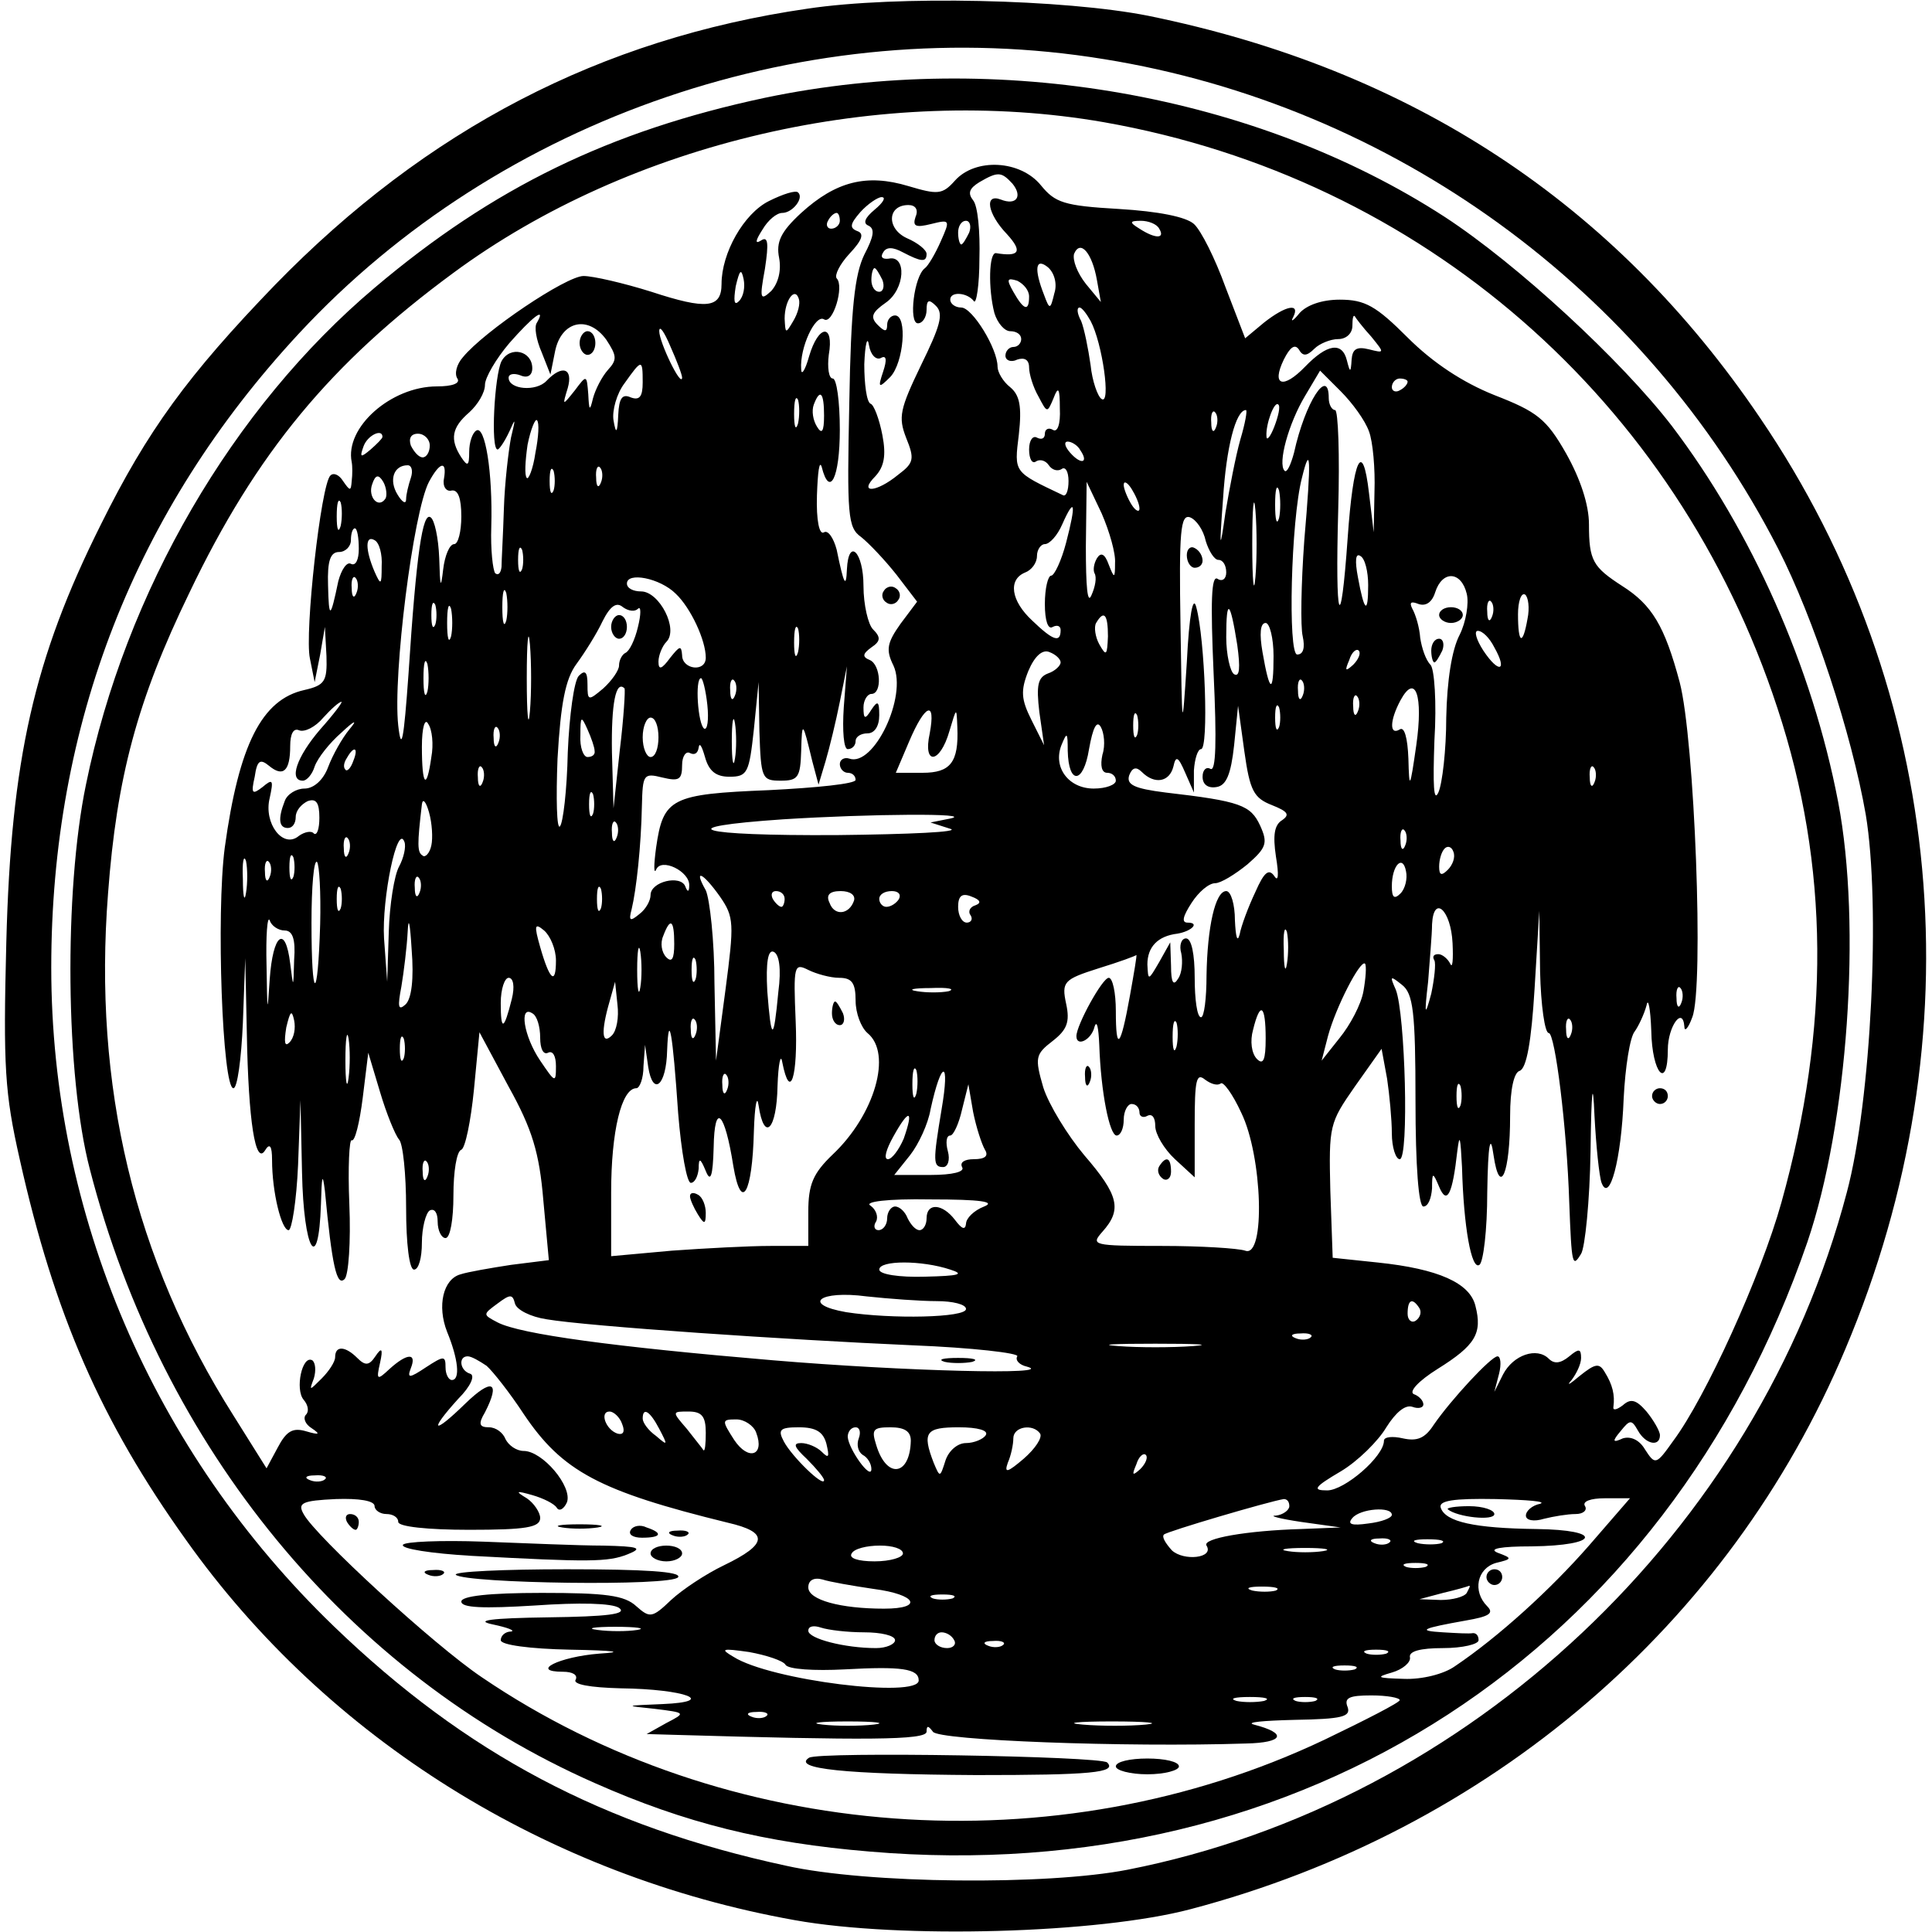 <?xml version="1.0" encoding="UTF-8" standalone="yes"?>
<svg version="1.0" xmlns="http://www.w3.org/2000/svg" width="100mm" height="100mm" viewBox="0 0 244 245" preserveAspectRatio="xMidYMid meet">
  <g transform="translate(0,245) scale(0.1,-0.1)" fill="#000000" stroke="none">
    <path d="M1019 2439 c-262 -38 -483 -153 -675 -350 -111 -115 -162 -185 -221
-304 -85 -170 -114 -298 -120 -530 -4 -158 -2 -191 17 -275 44 -197 103 -332
211 -483 179 -252 458 -426 772 -482 134 -24 385 -17 502 14 379 100 683 360
830 710 168 397 128 834 -108 1181 -184 272 -442 442 -776 510 -106 21 -319
26 -432 9z m376 -64 c366 -59 686 -291 855 -621 45 -88 93 -234 111 -337 19
-114 7 -363 -24 -479 -113 -430 -479 -774 -912 -859 -102 -20 -330 -18 -433 5
-232 50 -406 142 -574 304 -229 221 -358 522 -358 835 0 308 106 580 314 804
255 275 648 409 1021 348z"/>
    <path d="M965 2326 c-197 -42 -345 -114 -495 -241 -180 -152 -316 -385 -366
-630 -28 -135 -26 -370 5 -488 91 -353 327 -640 640 -778 115 -51 216 -76 349
-87 549 -47 1010 253 1189 773 51 150 69 401 39 558 -33 172 -110 344 -211
477 -64 83 -196 205 -288 265 -239 155 -566 213 -862 151z m430 -31 c403 -71
726 -352 854 -743 66 -200 67 -405 5 -627 -26 -93 -96 -247 -137 -302 -22 -31
-23 -31 -36 -11 -7 12 -18 17 -28 14 -13 -6 -14 -4 -3 9 12 15 14 15 22 1 10
-18 28 -21 28 -6 0 5 -8 19 -17 30 -13 15 -20 17 -30 8 -8 -6 -13 -7 -12 -2 2
15 -1 28 -11 44 -7 12 -12 11 -32 -5 -13 -11 -17 -13 -10 -5 6 8 12 20 12 28
0 12 -3 12 -15 2 -11 -9 -19 -10 -26 -3 -15 15 -45 5 -58 -20 l-11 -22 6 23
c3 12 2 22 -2 22 -8 0 -59 -55 -81 -87 -11 -17 -21 -21 -39 -17 -13 3 -24 2
-24 -3 0 -20 -50 -63 -72 -63 -19 0 -17 4 17 24 22 13 48 39 58 56 12 19 24
29 33 26 8 -3 14 -1 14 3 0 5 -6 11 -12 13 -7 3 6 17 30 32 48 30 57 45 48 80
-7 29 -47 47 -124 55 l-57 6 -3 85 c-2 83 -1 86 31 132 l34 48 7 -38 c3 -20 6
-52 6 -69 0 -18 5 -33 10 -33 12 0 7 185 -5 215 -8 18 -7 18 8 6 14 -11 17
-34 17 -147 0 -83 4 -134 10 -134 6 0 10 10 11 23 0 21 1 21 9 2 10 -24 17 -9
23 45 3 24 4 18 6 -20 2 -76 12 -131 22 -124 5 3 10 44 10 92 1 62 4 76 8 47
8 -54 21 -23 21 50 0 34 5 55 12 57 9 3 15 38 19 104 l6 99 1 -77 c1 -43 6
-78 11 -78 8 0 23 -120 26 -215 3 -80 4 -83 15 -65 5 8 11 67 12 130 1 80 3
93 5 45 2 -38 6 -77 9 -85 10 -26 25 29 28 107 2 40 8 78 14 85 5 7 12 22 15
33 2 11 5 -4 6 -32 1 -55 21 -76 21 -24 0 29 19 56 21 29 0 -7 5 -2 10 12 15
37 3 353 -16 425 -19 71 -35 98 -73 122 -37 24 -42 32 -42 78 0 25 -11 58 -29
90 -25 44 -37 53 -91 74 -40 16 -78 41 -110 73 -40 40 -54 48 -86 48 -23 0
-42 -7 -51 -17 -8 -10 -12 -12 -8 -5 9 18 -9 15 -37 -7 l-24 -20 -25 65 c-13
36 -31 72 -40 80 -10 9 -45 16 -95 19 -70 4 -81 8 -99 30 -26 32 -83 35 -109
6 -16 -18 -22 -18 -59 -7 -53 16 -92 6 -136 -34 -26 -24 -32 -37 -28 -57 3
-16 -1 -32 -10 -42 -14 -13 -15 -10 -8 28 5 33 4 42 -5 36 -8 -5 -7 0 2 14 7
12 18 21 25 21 13 0 28 19 20 26 -3 3 -19 -2 -37 -11 -32 -16 -60 -66 -60
-105 0 -31 -19 -33 -89 -10 -35 11 -74 20 -86 20 -22 0 -126 -70 -153 -103 -8
-9 -11 -21 -7 -27 4 -6 -6 -10 -26 -10 -58 0 -117 -52 -108 -96 1 -5 1 -16 0
-24 -1 -13 -2 -13 -11 0 -5 8 -12 11 -16 7 -12 -11 -33 -200 -26 -232 l6 -30
7 35 6 35 2 -37 c1 -32 -2 -37 -28 -43 -54 -12 -83 -69 -101 -200 -11 -84 -3
-305 11 -305 5 0 10 37 12 83 l3 82 2 -95 c2 -113 11 -168 23 -149 6 10 9 6 9
-12 0 -41 12 -89 21 -89 4 0 10 37 12 83 l3 82 2 -92 c2 -99 21 -131 24 -40 1
36 2 41 5 17 9 -95 15 -122 25 -112 5 5 8 47 6 95 -2 47 0 83 3 81 4 -2 10 22
14 54 l7 57 15 -50 c8 -27 19 -54 24 -60 5 -5 9 -44 9 -87 0 -45 4 -78 10 -78
6 0 10 15 10 34 0 19 5 38 10 41 6 3 10 -3 10 -14 0 -12 5 -21 10 -21 6 0 10
24 10 54 0 30 4 56 10 58 5 2 12 36 16 76 l7 73 37 -69 c30 -54 39 -84 44
-144 l7 -76 -48 -6 c-26 -4 -55 -9 -64 -12 -22 -6 -30 -40 -17 -73 14 -34 17
-61 6 -61 -4 0 -8 7 -8 16 0 15 -2 15 -25 0 -21 -14 -24 -14 -19 -1 8 20 -5
19 -27 -1 -16 -15 -17 -14 -12 8 4 18 2 20 -6 8 -8 -12 -13 -12 -23 -2 -15 15
-28 16 -28 1 0 -6 -8 -18 -17 -27 -16 -16 -16 -16 -10 0 3 10 2 20 -2 23 -13
7 -22 -37 -11 -50 6 -7 7 -15 3 -19 -4 -4 -1 -12 7 -17 12 -8 10 -9 -7 -4 -17
5 -25 0 -36 -21 l-14 -26 -42 67 c-126 199 -178 418 -159 662 11 147 37 245
103 381 85 178 180 292 335 406 225 166 544 240 825 191z m-116 -78 c13 -16 5
-28 -15 -20 -21 8 -17 -18 8 -44 20 -22 16 -29 -14 -24 -9 1 -10 -45 -2 -76 4
-13 13 -23 20 -23 8 0 14 -4 14 -10 0 -5 -4 -10 -10 -10 -5 0 -10 -5 -10 -11
0 -6 7 -9 15 -5 9 3 15 0 15 -10 0 -8 5 -25 12 -37 11 -21 11 -21 19 -2 6 16
8 13 8 -13 1 -20 -3 -31 -9 -27 -5 3 -10 1 -10 -5 0 -6 -4 -8 -10 -5 -5 3 -10
-3 -10 -15 0 -12 4 -19 9 -15 5 3 12 1 16 -5 4 -6 11 -8 16 -5 5 4 9 -3 9 -15
0 -12 -3 -20 -7 -18 -63 30 -62 28 -56 77 4 36 1 50 -11 60 -9 7 -16 19 -16
26 0 23 -32 75 -46 75 -8 0 -14 5 -14 10 0 11 22 9 30 -2 3 -4 7 20 7 54 1 34
-2 67 -8 74 -7 9 -5 15 8 23 24 14 28 13 42 -2z m-175 -33 c-12 -10 -15 -17
-8 -20 9 -4 7 -14 -5 -37 -12 -25 -17 -67 -19 -188 -3 -143 -2 -158 15 -170
10 -8 30 -29 45 -48 l26 -34 -21 -28 c-17 -24 -19 -33 -9 -53 18 -39 -25 -129
-56 -118 -6 2 -12 -1 -12 -7 0 -6 5 -11 10 -11 6 0 10 -4 10 -9 0 -5 -50 -10
-110 -13 -124 -5 -134 -10 -143 -73 -3 -22 -3 -34 0 -28 6 16 43 -2 42 -20 0
-8 -2 -9 -5 -1 -6 15 -44 6 -44 -11 0 -7 -6 -18 -14 -24 -12 -10 -14 -9 -10 6
6 25 12 80 13 131 1 40 2 42 26 36 21 -5 25 -3 25 16 0 11 5 18 10 15 6 -3 10
0 11 7 1 7 4 2 8 -12 5 -18 14 -25 31 -25 23 0 25 5 31 60 l6 60 1 -62 c2 -60
3 -63 27 -63 22 0 25 4 26 38 1 39 2 37 14 -13 l8 -30 9 30 c5 17 13 50 18 75
l9 45 -4 -52 c-2 -30 0 -53 5 -53 6 0 10 5 10 10 0 6 7 10 15 10 9 0 15 9 15
23 0 18 -2 19 -10 7 -8 -13 -10 -12 -10 3 0 9 5 17 10 17 14 0 12 37 -2 43
-10 4 -9 8 2 16 12 8 12 13 2 23 -6 6 -12 31 -12 55 0 43 -19 62 -21 21 -1
-25 -4 -19 -13 25 -4 15 -11 25 -16 22 -6 -4 -10 15 -9 47 1 29 3 45 6 36 10
-40 23 -14 23 47 0 36 -4 65 -9 65 -5 0 -7 14 -5 30 7 40 -13 39 -25 -2 -5
-18 -10 -25 -10 -16 -2 27 18 70 29 63 11 -7 26 42 16 52 -3 4 4 18 16 31 17
18 19 26 10 29 -10 4 -9 9 4 24 9 10 22 19 27 19 6 0 2 -7 -9 -16z m52 -9 c-4
-12 0 -14 20 -9 24 6 24 5 12 -22 -7 -16 -16 -31 -20 -34 -14 -10 -21 -70 -9
-70 6 0 11 8 11 17 0 13 3 14 12 5 10 -10 5 -26 -19 -75 -27 -56 -29 -66 -19
-92 11 -27 10 -32 -10 -47 -28 -23 -51 -24 -29 -2 11 12 14 26 9 52 -4 21 -11
39 -15 40 -5 2 -8 25 -8 50 1 26 4 37 6 24 2 -12 9 -19 15 -16 7 4 8 -2 3 -17
-7 -21 -6 -22 9 -7 17 18 22 78 6 78 -5 0 -10 -5 -10 -12 0 -9 -3 -9 -12 0
-10 10 -7 16 10 28 25 17 27 61 4 56 -8 -1 -11 2 -7 8 4 7 12 7 25 0 23 -12
30 -13 30 -2 0 5 -11 14 -25 20 -26 12 -25 42 2 42 9 0 13 -6 9 -15z m-96 -5
c0 -5 -5 -10 -11 -10 -5 0 -7 5 -4 10 3 6 8 10 11 10 2 0 4 -4 4 -10z m164
-15 c-4 -8 -8 -15 -10 -15 -2 0 -4 7 -4 15 0 8 4 15 10 15 5 0 7 -7 4 -15z
m241 5 c8 -13 -5 -13 -25 0 -13 8 -13 10 2 10 9 0 20 -4 23 -10z m-79 -65 l5
-28 -19 23 c-11 14 -17 30 -15 38 8 19 23 1 29 -33z m-54 -17 c-5 -21 -6 -21
-13 -2 -13 33 -11 48 5 35 8 -7 12 -21 8 -33z m-400 -10 c-6 -6 -7 0 -4 19 5
21 7 23 10 9 2 -10 0 -22 -6 -28z m182 27 c3 -8 1 -15 -4 -15 -6 0 -10 7 -10
15 0 8 2 15 4 15 2 0 6 -7 10 -15z m186 -21 c0 -20 -7 -17 -20 6 -9 16 -8 18
5 14 8 -4 15 -12 15 -20z m-299 -31 c-10 -17 -10 -16 -11 3 0 23 13 41 18 25
2 -6 -1 -18 -7 -28z m377 0 c15 -28 26 -107 14 -99 -5 3 -12 23 -14 43 -3 21
-8 46 -12 56 -5 9 -6 17 -2 17 3 0 9 -8 14 -17z m-702 -2 c-4 -5 -1 -22 6 -38
l11 -28 6 30 c8 38 42 46 65 14 13 -20 14 -25 2 -38 -8 -9 -16 -25 -19 -36 -4
-17 -5 -16 -6 5 -2 25 -2 25 -17 5 -16 -20 -16 -20 -9 3 7 25 -7 30 -27 9 -13
-14 -48 -11 -48 4 0 5 7 6 15 3 9 -4 15 0 15 9 0 22 -28 29 -39 9 -9 -18 -14
-112 -5 -112 2 0 9 10 15 23 8 18 8 17 2 -8 -3 -16 -8 -57 -9 -90 -1 -33 -3
-66 -3 -74 -1 -8 -4 -11 -8 -8 -3 4 -6 30 -5 59 2 70 -8 129 -19 122 -5 -3 -9
-15 -9 -27 0 -18 -2 -19 -10 -7 -15 23 -12 38 10 57 11 10 20 25 20 35 0 9 14
33 31 53 29 33 47 47 35 26z m1058 -18 c17 -21 17 -21 -3 -16 -16 4 -21 0 -22
-13 -1 -17 -2 -17 -6 -1 -6 24 -25 21 -53 -8 -28 -29 -43 -24 -27 9 8 16 14
20 19 13 5 -9 10 -9 20 1 6 6 20 12 30 12 10 0 18 7 18 17 0 9 1 14 3 12 1 -2
10 -14 21 -26z m-874 -52 c-1 -13 -29 45 -29 59 0 8 6 0 14 -19 8 -18 15 -36
15 -40z m-50 -6 c0 -18 -4 -23 -15 -19 -11 5 -15 -1 -16 -22 -1 -24 -3 -25 -6
-7 -2 12 4 34 14 47 22 31 23 31 23 1z m921 -62 c5 -13 8 -48 7 -76 l-1 -52
-6 50 c-8 69 -20 44 -27 -57 -9 -128 -16 -108 -12 35 2 70 0 127 -4 127 -4 0
-8 7 -8 15 0 41 -30 -5 -44 -69 -4 -15 -9 -26 -12 -23 -9 9 5 60 26 95 l19 32
26 -26 c15 -15 31 -37 36 -51z m49 63 c0 -3 -4 -8 -10 -11 -5 -3 -10 -1 -10 4
0 6 5 11 10 11 6 0 10 -2 10 -4z m-773 -53 c-3 -10 -5 -4 -5 12 0 17 2 24 5
18 2 -7 2 -21 0 -30z m33 10 c0 -21 -3 -24 -9 -14 -5 8 -7 20 -4 28 8 21 13
15 13 -14z m571 -14 c-5 -13 -10 -19 -10 -12 -1 15 10 45 15 40 3 -2 0 -15 -5
-28z m-74 -1 c-3 -8 -6 -5 -6 6 -1 11 2 17 5 13 3 -3 4 -12 1 -19z m31 -15
c-6 -21 -14 -63 -19 -93 -7 -50 -8 -48 -3 18 4 64 16 112 29 112 2 0 -1 -17
-7 -37z m-894 -17 c-3 -21 -9 -35 -11 -32 -3 3 -2 21 1 42 4 20 10 34 12 31 3
-3 2 -21 -2 -41z m-194 20 c0 -2 -7 -9 -15 -16 -13 -11 -14 -10 -9 4 5 14 24
23 24 12z m60 -11 c0 -8 -4 -15 -9 -15 -5 0 -11 7 -15 15 -3 9 0 15 9 15 8 0
15 -7 15 -15z m825 -6 c11 -16 1 -19 -13 -3 -7 8 -8 14 -3 14 5 0 13 -5 16
-11z m284 -114 c-4 -55 -5 -110 -2 -122 3 -14 1 -23 -7 -23 -12 0 -8 170 6
224 11 45 12 25 3 -79z m-1133 79 c-3 -9 -6 -21 -6 -27 0 -7 -5 -4 -11 6 -11
18 -5 37 13 37 5 0 7 -7 4 -16z m42 -1 c-2 -10 3 -17 10 -15 8 1 12 -10 12
-33 0 -19 -4 -35 -9 -35 -6 0 -12 -15 -14 -32 -3 -26 -4 -23 -5 14 -1 26 -6
49 -11 52 -10 7 -18 -45 -28 -199 -6 -84 -9 -100 -13 -65 -7 64 19 271 39 309
14 26 23 27 19 4z m139 -15 c-3 -7 -5 -2 -5 12 0 14 2 19 5 13 2 -7 2 -19 0
-25z m60 10 c-3 -8 -6 -5 -6 6 -1 11 2 17 5 13 3 -3 4 -12 1 -19z m-273 -20
c-9 -14 -23 2 -17 18 4 12 8 13 14 3 4 -7 5 -17 3 -21z m925 -82 c0 -20 -1
-20 -8 -2 -5 14 -10 16 -15 8 -4 -7 -5 -15 -3 -19 3 -5 1 -17 -4 -28 -5 -12
-7 11 -7 62 l1 82 19 -40 c10 -23 18 -51 17 -63z m31 69 c0 -5 -5 -3 -10 5 -5
8 -10 20 -10 25 0 6 5 3 10 -5 5 -8 10 -19 10 -25z m147 -87 c-2 -24 -4 -5 -4
42 0 47 2 66 4 43 2 -24 2 -62 0 -85z m30 75 c-3 -10 -5 -2 -5 17 0 19 2 27 5
18 2 -10 2 -26 0 -35z m-1190 -10 c-3 -10 -5 -4 -5 12 0 17 2 24 5 18 2 -7 2
-21 0 -30z m920 -21 c-6 -23 -15 -42 -19 -42 -4 0 -8 -16 -8 -36 0 -21 4 -33
10 -29 6 3 10 1 10 -4 0 -17 -10 -13 -36 12 -27 25 -31 52 -9 61 8 3 15 12 15
21 0 8 5 15 10 15 6 0 16 11 22 25 16 36 18 27 5 -23z m177 2 c4 -13 11 -24
16 -24 6 0 10 -7 10 -16 0 -8 -5 -12 -11 -8 -8 5 -9 -29 -5 -120 4 -86 3 -125
-4 -121 -5 3 -10 -1 -10 -10 0 -10 7 -15 18 -13 12 2 18 16 22 53 l5 50 8 -58
c7 -50 12 -59 35 -68 20 -8 23 -12 13 -19 -10 -6 -12 -19 -8 -46 4 -24 3 -33
-2 -25 -7 10 -13 5 -24 -20 -9 -19 -18 -43 -20 -54 -3 -11 -5 -3 -6 18 0 20
-5 37 -11 37 -14 0 -24 -46 -25 -107 0 -29 -3 -53 -7 -53 -5 0 -8 23 -8 50 0
30 -4 50 -11 50 -6 0 -9 -9 -6 -19 2 -10 1 -25 -4 -32 -6 -10 -9 -5 -9 16 l-1
30 -14 -25 c-14 -24 -14 -24 -15 -3 0 22 13 36 38 39 18 3 29 14 13 14 -8 0
-6 8 5 25 9 14 22 25 30 25 7 0 25 11 41 24 24 21 26 27 16 49 -12 26 -25 31
-120 42 -40 5 -50 10 -46 22 4 10 9 11 16 4 16 -16 35 -13 40 7 3 14 6 13 15
-8 l11 -25 0 28 c1 15 5 27 9 27 10 0 5 140 -6 180 -4 16 -9 -9 -12 -70 -6
-92 -6 -90 -8 47 -2 119 0 141 12 137 8 -3 17 -16 20 -30z m-1074 -10 c0 -14
-4 -22 -10 -19 -5 3 -12 -7 -16 -22 -10 -48 -12 -49 -13 -5 -1 31 3 42 14 42
8 0 15 7 15 15 0 8 2 15 5 15 3 0 5 -12 5 -26z m29 -22 c0 -24 -1 -25 -9 -7
-12 28 -12 47 0 40 6 -3 10 -18 9 -33z m178 -4 c-3 -7 -5 -2 -5 12 0 14 2 19
5 13 2 -7 2 -19 0 -25z m1073 -20 c0 -38 -5 -34 -13 10 -4 21 -3 31 3 27 6 -3
10 -20 10 -37z m-1283 -10 c-3 -8 -6 -5 -6 6 -1 11 2 17 5 13 3 -3 4 -12 1
-19z m405 -1 c19 -18 38 -59 38 -81 0 -19 -30 -15 -30 3 -1 13 -3 12 -15 -3
-11 -15 -15 -16 -15 -5 0 8 5 20 10 25 16 16 -9 64 -32 64 -10 0 -18 4 -18 10
0 15 42 7 62 -13z m1003 0 c3 -12 -1 -36 -9 -52 -10 -19 -16 -58 -17 -105 0
-41 -5 -84 -10 -95 -6 -13 -7 9 -5 66 3 48 0 91 -5 96 -6 6 -11 21 -13 34 -1
14 -6 30 -10 37 -4 8 -2 10 8 6 9 -3 17 2 21 15 9 28 33 27 40 -2z m-1218 -34
c-3 -10 -5 -2 -5 17 0 19 2 27 5 18 2 -10 2 -26 0 -35z m1295 2 c-6 -34 -12
-32 -12 6 0 16 4 28 9 25 4 -3 6 -17 3 -31z m-1385 -7 c-3 -7 -5 -2 -5 12 0
14 2 19 5 13 2 -7 2 -19 0 -25z m20 -15 c-3 -10 -5 -2 -5 17 0 19 2 27 5 18 2
-10 2 -26 0 -35z m237 35 c4 4 4 -7 0 -23 -4 -17 -11 -31 -16 -33 -4 -2 -8 -9
-8 -16 0 -6 -9 -19 -20 -29 -19 -16 -20 -16 -20 5 0 16 -3 19 -11 11 -6 -6
-12 -50 -14 -97 -1 -48 -6 -90 -10 -94 -4 -4 -5 35 -3 86 4 70 10 101 24 120
11 15 26 39 33 54 10 20 18 25 26 18 7 -5 15 -6 19 -2z m1083 -10 c-3 -8 -6
-5 -6 6 -1 11 2 17 5 13 3 -3 4 -12 1 -19z m-323 -36 c4 -29 3 -41 -4 -37 -5
3 -10 25 -10 47 0 51 5 47 14 -10z m-897 -84 c-2 -24 -4 -5 -4 42 0 47 2 66 4
43 2 -24 2 -62 0 -85z m733 95 c-1 -24 -2 -26 -11 -10 -5 9 -7 22 -4 27 10 17
15 11 15 -17z m-393 -20 c-3 -10 -5 -4 -5 12 0 17 2 24 5 18 2 -7 2 -21 0 -30z
m603 -5 c0 -49 -5 -47 -14 5 -4 23 -3 37 4 37 5 0 10 -19 10 -42z m280 11 c17
-30 6 -34 -14 -4 -9 14 -12 25 -7 25 6 0 15 -9 21 -21z m-550 -19 c0 -4 -7
-11 -16 -14 -13 -5 -15 -15 -11 -49 l6 -42 -16 32 c-13 26 -14 37 -4 62 8 19
18 28 27 24 8 -3 14 -9 14 -13z m371 -3 c-10 -9 -11 -8 -5 6 3 10 9 15 12 12
3 -3 0 -11 -7 -18z m-1174 -34 c-3 -10 -5 -2 -5 17 0 19 2 27 5 18 2 -10 2
-26 0 -35z m355 -17 c2 -19 0 -32 -4 -30 -8 5 -12 64 -4 64 2 0 6 -15 8 -34z
m35 12 c-3 -8 -6 -5 -6 6 -1 11 2 17 5 13 3 -3 4 -12 1 -19z m720 0 c-3 -8 -6
-5 -6 6 -1 11 2 17 5 13 3 -3 4 -12 1 -19z m-866 -69 l-8 -74 -2 71 c-1 62 5
92 16 81 1 -2 -1 -37 -6 -78z m1010 6 c-8 -56 -9 -57 -10 -17 -1 26 -5 41 -11
37 -13 -8 -13 11 1 37 19 35 29 6 20 -57z m-74 43 c-3 -8 -6 -5 -6 6 -1 11 2
17 5 13 3 -3 4 -12 1 -19z m-1316 -23 c-30 -35 -40 -65 -22 -65 5 0 12 8 15
18 4 11 19 30 34 43 17 16 21 17 10 4 -9 -11 -21 -32 -27 -48 -6 -16 -18 -27
-30 -27 -10 0 -22 -7 -25 -16 -9 -23 -7 -34 4 -34 6 0 10 6 10 14 0 8 7 16 15
20 11 4 15 -2 15 -21 0 -14 -3 -23 -7 -20 -3 4 -12 2 -19 -3 -20 -17 -45 16
-37 48 5 23 4 25 -9 14 -13 -10 -15 -9 -10 13 3 21 7 23 18 14 18 -15 27 -7
27 25 0 15 4 23 11 20 7 -3 21 4 31 16 10 11 20 20 23 20 2 0 -10 -16 -27 -35z
m1216 3 c-3 -7 -5 -2 -5 12 0 14 2 19 5 13 2 -7 2 -19 0 -25z m-690 -40 c-2
-13 -4 -3 -4 22 0 25 2 35 4 23 2 -13 2 -33 0 -45z m247 32 c-9 -41 13 -39 25
3 9 30 9 31 10 5 2 -45 -9 -58 -44 -58 l-34 0 17 40 c20 47 34 53 26 10z m263
-2 c-3 -7 -5 -2 -5 12 0 14 2 19 5 13 2 -7 2 -19 0 -25z m-895 -28 c-6 -43
-12 -37 -12 13 0 25 4 37 8 29 5 -7 7 -26 4 -42z m207 8 c1 -5 -3 -8 -9 -8 -5
0 -10 12 -9 28 0 24 1 25 9 7 5 -11 9 -23 9 -27z m81 17 c0 -14 -4 -25 -10
-25 -5 0 -10 11 -10 25 0 14 5 25 10 25 6 0 10 -11 10 -25z m563 -22 c-3 -14
-1 -23 6 -23 6 0 11 -4 11 -10 0 -5 -12 -10 -28 -10 -32 0 -52 27 -41 55 7 17
8 17 8 -7 1 -44 20 -42 27 2 5 28 10 37 15 28 4 -7 6 -23 2 -35z m-766 15 c-3
-8 -6 -5 -6 6 -1 11 2 17 5 13 3 -3 4 -12 1 -19z m-184 -23 c-3 -9 -8 -14 -10
-11 -3 3 -2 9 2 15 9 16 15 13 8 -4z m164 -27 c-3 -8 -6 -5 -6 6 -1 11 2 17 5
13 3 -3 4 -12 1 -19z m1410 0 c-3 -8 -6 -5 -6 6 -1 11 2 17 5 13 3 -3 4 -12 1
-19z m-1270 -40 c-3 -7 -5 -2 -5 12 0 14 2 19 5 13 2 -7 2 -19 0 -25z m-205
-40 c-2 -10 -8 -16 -11 -13 -7 4 -7 14 -1 65 1 8 5 4 9 -10 4 -14 5 -33 3 -42z
m658 34 l-25 -5 25 -8 c14 -4 -51 -7 -144 -8 -178 -1 -215 10 -68 20 110 7
245 8 212 1z m-423 -24 c-3 -8 -6 -5 -6 6 -1 11 2 17 5 13 3 -3 4 -12 1 -19z
m1000 -10 c-3 -8 -6 -5 -6 6 -1 11 2 17 5 13 3 -3 4 -12 1 -19z m-1340 -10
c-3 -8 -6 -5 -6 6 -1 11 2 17 5 13 3 -3 4 -12 1 -19z m64 -17 c-6 -11 -12 -48
-13 -83 l-2 -63 -4 55 c-3 50 17 148 26 122 2 -6 -1 -20 -7 -31z m1330 -4 c-8
-8 -11 -7 -11 4 0 9 3 19 7 23 4 4 9 2 11 -4 3 -7 -1 -17 -7 -23z m-1524 -29
c-2 -13 -4 -5 -4 17 -1 22 1 32 4 23 2 -10 2 -28 0 -40z m60 20 c-3 -7 -5 -2
-5 12 0 14 2 19 5 13 2 -7 2 -19 0 -25z m-30 0 c-3 -8 -6 -5 -6 6 -1 11 2 17
5 13 3 -3 4 -12 1 -19z m64 -60 c-3 -101 -11 -99 -11 2 0 46 3 80 7 77 3 -4 5
-39 4 -79z m1370 39 c-8 -8 -11 -5 -11 9 0 27 14 41 18 19 2 -9 -1 -22 -7 -28z
m-1244 1 c-3 -8 -6 -5 -6 6 -1 11 2 17 5 13 3 -3 4 -12 1 -19z m381 -5 c18
-26 18 -34 7 -118 l-12 -90 -2 98 c0 54 -6 107 -11 118 -16 28 -4 23 18 -8z
m-481 -15 c-3 -7 -5 -2 -5 12 0 14 2 19 5 13 2 -7 2 -19 0 -25z m330 0 c-3 -7
-5 -2 -5 12 0 14 2 19 5 13 2 -7 2 -19 0 -25z m233 12 c0 -5 -2 -10 -4 -10 -3
0 -8 5 -11 10 -3 6 -1 10 4 10 6 0 11 -4 11 -10z m88 -2 c-6 -18 -25 -20 -31
-3 -5 10 0 15 14 15 12 0 19 -5 17 -12z m57 2 c-3 -5 -10 -10 -16 -10 -5 0 -9
5 -9 10 0 6 7 10 16 10 8 0 12 -4 9 -10z m97 -8 c-7 -2 -10 -8 -6 -13 3 -5 0
-9 -5 -9 -6 0 -11 9 -11 20 0 14 5 18 17 13 11 -4 13 -8 5 -11z m-723 -126
c-9 -8 -10 -3 -5 23 3 18 7 50 8 70 1 20 3 10 5 -23 3 -37 0 -63 -8 -70z
m1328 78 c1 -21 0 -33 -3 -26 -3 6 -10 12 -15 12 -6 0 -8 -3 -5 -8 2 -4 0 -23
-4 -42 -8 -30 -9 -28 -4 15 2 28 5 60 5 73 2 38 24 18 26 -24z m-1481 16 c10
0 14 -11 12 -37 -1 -37 -1 -37 -5 -5 -6 50 -22 38 -26 -20 -3 -46 -3 -43 -4
17 -1 39 1 64 4 58 2 -7 11 -13 19 -13z m344 -38 c0 -32 -8 -25 -20 17 -8 28
-7 31 5 21 8 -7 15 -24 15 -38z m150 21 c0 -19 -3 -24 -10 -17 -6 6 -8 18 -4
27 9 24 14 21 14 -10z m777 -25 c-2 -13 -4 -5 -4 17 -1 22 1 32 4 23 2 -10 2
-28 0 -40z m-820 -30 c-2 -13 -4 -3 -4 22 0 25 2 35 4 23 2 -13 2 -33 0 -45z
m175 -6 c-6 -64 -9 -63 -14 1 -2 37 1 53 8 50 7 -3 10 -21 6 -51z m-105 16
c-3 -7 -5 -2 -5 12 0 14 2 19 5 13 2 -7 2 -19 0 -25z m551 -20 c-12 -67 -18
-73 -18 -20 0 23 -4 42 -9 42 -8 0 -41 -60 -41 -74 0 -14 19 -5 23 12 3 9 5
-1 6 -23 2 -60 13 -115 22 -115 5 0 9 9 9 20 0 11 5 20 10 20 6 0 10 -5 10
-11 0 -5 5 -7 10 -4 6 3 10 -2 10 -13 0 -10 11 -29 25 -42 l25 -23 0 67 c0 56
2 66 13 57 8 -6 16 -8 20 -5 3 3 15 -13 26 -37 27 -55 31 -185 5 -175 -9 3
-56 6 -106 6 -88 0 -90 1 -75 18 25 28 21 46 -23 97 -21 25 -45 64 -52 86 -11
38 -10 42 12 59 18 14 22 24 17 47 -6 28 -3 31 41 45 26 8 48 16 48 17 1 0 -3
-23 -8 -51z m-369 22 c16 0 21 -6 21 -29 0 -16 7 -34 15 -41 32 -26 9 -104
-44 -154 -25 -24 -31 -38 -31 -73 l0 -43 -48 0 c-27 0 -83 -3 -125 -6 l-77 -7
0 81 c0 77 13 132 32 132 4 0 9 12 9 28 l2 27 4 -28 c6 -38 23 -24 24 21 2 51
7 23 14 -80 4 -49 11 -88 16 -88 5 0 9 8 10 18 0 14 2 14 9 -3 6 -15 9 -7 10
30 1 58 14 46 25 -24 10 -59 24 -35 26 44 1 33 4 48 6 33 7 -47 23 -31 24 25
1 28 4 42 6 30 10 -51 20 -18 17 52 -3 71 -2 74 16 65 10 -5 28 -10 39 -10z
m665 -17 c-3 -17 -17 -43 -30 -59 l-23 -29 8 31 c10 37 41 97 47 92 2 -3 1
-18 -2 -35z m-1080 -10 c-10 -40 -14 -41 -14 -5 0 18 5 32 10 32 6 0 8 -11 4
-27z m127 -46 c-13 -13 -14 5 -3 43 l7 25 3 -29 c2 -16 -1 -33 -7 -39z m427
56 c-10 -2 -28 -2 -40 0 -13 2 -5 4 17 4 22 1 32 -1 23 -4z m929 -15 c-3 -8
-6 -5 -6 6 -1 11 2 17 5 13 3 -3 4 -12 1 -19z m-1765 -50 c-6 -6 -7 0 -4 19 5
21 7 23 10 9 2 -10 0 -22 -6 -28z m318 6 c0 -14 4 -22 10 -19 6 3 10 -4 10
-17 0 -22 -1 -21 -20 7 -21 31 -27 71 -10 60 6 -3 10 -17 10 -31z m920 -1 c0
-27 -3 -34 -11 -26 -7 7 -9 23 -5 37 9 37 16 32 16 -11z m-723 5 c-3 -8 -6 -5
-6 6 -1 11 2 17 5 13 3 -3 4 -12 1 -19z m610 -15 c-3 -10 -5 -4 -5 12 0 17 2
24 5 18 2 -7 2 -21 0 -30z m500 15 c-3 -8 -6 -5 -6 6 -1 11 2 17 5 13 3 -3 4
-12 1 -19z m-1550 -55 c-2 -16 -4 -5 -4 22 0 28 2 40 4 28 2 -13 2 -35 0 -50z
m70 25 c-3 -7 -5 -2 -5 12 0 14 2 19 5 13 2 -7 2 -19 0 -25z m650 -45 c-3 -10
-5 -4 -5 12 0 17 2 24 5 18 2 -7 2 -21 0 -30z m-240 5 c-3 -8 -6 -5 -6 6 -1
11 2 17 5 13 3 -3 4 -12 1 -19z m272 -25 c-11 -66 -11 -73 2 -73 6 0 9 9 6 20
-3 11 -2 20 3 20 4 0 11 15 15 33 l8 32 6 -35 c4 -20 11 -41 15 -48 5 -8 0
-12 -14 -12 -12 0 -18 -4 -15 -10 4 -6 -12 -10 -40 -10 l-46 0 20 25 c11 14
23 40 26 58 14 64 25 64 14 0z m658 5 c-3 -7 -5 -2 -5 12 0 14 2 19 5 13 2 -7
2 -19 0 -25z m-706 -42 c-6 -14 -15 -26 -20 -26 -6 0 -2 13 7 29 20 36 26 34
13 -3z m-604 -48 c-3 -8 -6 -5 -6 6 -1 11 2 17 5 13 3 -3 4 -12 1 -19z m706
-38 c-13 -5 -23 -15 -23 -22 -1 -8 -5 -7 -14 5 -16 21 -36 22 -36 2 0 -8 -4
-15 -9 -15 -5 0 -11 7 -15 15 -3 8 -10 15 -16 15 -5 0 -10 -7 -10 -15 0 -8 -5
-15 -11 -15 -5 0 -7 5 -3 11 3 6 0 15 -7 20 -9 5 21 9 76 8 64 0 83 -3 68 -9z
m-43 -80 c19 -6 11 -8 -32 -9 -33 -1 -58 3 -58 9 0 12 54 12 90 0z m-512 -63
c53 -9 305 -26 464 -33 76 -3 136 -10 133 -14 -3 -5 3 -11 12 -13 41 -11 -156
-6 -322 8 -201 17 -320 33 -349 48 -19 10 -19 10 0 24 16 12 19 12 22 0 2 -8
20 -17 40 -20z m495 23 c20 0 37 -4 37 -10 0 -11 -94 -13 -152 -4 -57 10 -34
28 26 20 28 -3 68 -6 89 -6z m612 -9 c3 -5 1 -12 -5 -16 -5 -3 -10 1 -10 9 0
18 6 21 15 7z m-138 -37 c-3 -3 -12 -4 -19 -1 -8 3 -5 6 6 6 11 1 17 -2 13 -5z
m-149 -11 c-27 -2 -69 -2 -95 0 -27 2 -5 3 47 3 52 0 74 -1 48 -3z m-896 -25
c8 -7 30 -35 47 -61 49 -73 96 -98 259 -138 52 -12 51 -27 -5 -54 -23 -11 -53
-31 -67 -44 -24 -23 -27 -23 -44 -8 -15 14 -39 17 -120 17 -67 0 -102 -4 -102
-11 0 -8 28 -9 93 -5 57 4 98 3 107 -3 11 -8 -15 -11 -90 -12 -73 -1 -94 -4
-70 -9 19 -4 29 -8 23 -9 -7 0 -13 -5 -13 -11 0 -6 37 -11 88 -12 57 -1 70 -3
37 -5 -51 -4 -89 -23 -46 -23 12 0 19 -4 16 -10 -4 -6 18 -10 57 -11 82 -1
124 -17 53 -20 -48 -2 -49 -2 -10 -6 40 -5 40 -5 15 -18 l-25 -14 35 -1 c241
-7 320 -7 320 4 0 8 2 8 8 0 6 -11 244 -20 397 -15 48 1 53 13 10 24 -11 3 12
5 52 6 60 1 71 4 67 16 -5 12 2 15 30 15 20 0 36 -3 36 -6 0 -3 -43 -25 -95
-50 -341 -162 -760 -131 -1069 79 -61 41 -211 179 -226 207 -8 14 -2 17 41 19
29 1 49 -2 49 -9 0 -5 7 -10 15 -10 8 0 15 -4 15 -10 0 -6 37 -10 90 -10 72 0
90 3 90 15 0 7 -8 19 -17 25 -15 9 -14 10 7 4 14 -4 28 -11 31 -16 3 -5 9 -2
13 7 7 20 -31 65 -55 65 -9 0 -19 7 -23 15 -3 8 -12 15 -21 15 -12 0 -14 4 -5
19 20 39 9 44 -25 11 -41 -40 -47 -36 -9 6 16 16 22 30 15 32 -13 4 -15 22 -3
22 5 0 15 -6 24 -12z m172 -74 c4 -10 1 -14 -6 -12 -15 5 -23 28 -10 28 5 0
13 -7 16 -16z m47 -6 c11 -21 11 -22 -4 -9 -10 7 -17 17 -17 22 0 15 9 10 21
-13z m59 -5 c0 -14 -1 -24 -3 -22 -1 2 -11 14 -21 27 -19 22 -19 22 2 22 17 0
22 -6 22 -27z m64 0 c11 -29 -10 -36 -28 -9 -16 25 -16 26 3 26 10 0 22 -8 25
-17z m89 -14 c4 -17 3 -19 -6 -10 -6 6 -18 11 -26 11 -11 0 -9 -5 7 -20 12
-12 22 -24 22 -27 0 -10 -41 30 -51 49 -8 15 -5 18 19 18 22 0 31 -6 35 -21z
m41 7 c-3 -8 -1 -17 5 -21 6 -3 11 -11 11 -18 0 -15 -29 25 -30 41 0 6 4 12
10 12 5 0 7 -6 4 -14z m66 -3 c-1 -45 -31 -49 -44 -5 -6 19 -4 22 18 22 18 0
26 -5 26 -17z m95 7 c-3 -5 -15 -10 -25 -10 -11 0 -22 -10 -26 -22 -7 -22 -7
-22 -15 -3 -15 39 -10 45 32 45 24 0 38 -4 34 -10z m69 2 c3 -5 -6 -19 -21
-32 -20 -17 -25 -19 -20 -5 4 9 7 23 7 31 0 15 25 19 34 6z m127 -45 c-10 -9
-11 -8 -5 6 3 10 9 15 12 12 3 -3 0 -11 -7 -18z m-1034 -13 c-3 -3 -12 -4 -19
-1 -8 3 -5 6 6 6 11 1 17 -2 13 -5z m1223 -34 c0 -5 -8 -11 -17 -12 -10 0 5
-4 32 -8 l50 -7 -50 -2 c-69 -2 -126 -12 -120 -21 10 -16 -29 -20 -44 -6 -8 9
-13 17 -10 20 4 4 133 42 152 45 4 0 7 -3 7 -9z m318 3 c-10 -2 -18 -9 -18
-15 0 -6 10 -8 23 -4 12 3 30 6 40 6 10 0 15 5 12 10 -4 6 7 10 25 10 l32 0
-52 -60 c-49 -56 -115 -116 -170 -153 -14 -10 -42 -17 -65 -16 -34 1 -36 2
-15 8 14 4 24 13 23 19 -2 8 13 12 42 12 25 0 45 5 45 10 0 6 -3 9 -7 9 -5 -1
-21 0 -38 1 -34 2 -27 5 29 15 29 5 36 9 27 18 -19 19 -13 48 11 55 21 5 21 6
2 13 -12 5 4 8 43 8 87 1 92 21 6 22 -78 1 -115 9 -121 27 -3 9 16 12 70 11
40 -1 65 -3 56 -6z m-188 -14 c0 -4 -13 -9 -30 -11 -21 -3 -27 -1 -20 7 10 12
50 15 50 4z m-3 -35 c-3 -3 -12 -4 -19 -1 -8 3 -5 6 6 6 11 1 17 -2 13 -5z
m66 -1 c-7 -2 -21 -2 -30 0 -10 3 -4 5 12 5 17 0 24 -2 18 -5z m-683 -13 c0
-5 -16 -10 -36 -10 -21 0 -33 4 -29 10 3 6 19 10 36 10 16 0 29 -4 29 -10z
m533 3 c-13 -2 -33 -2 -45 0 -13 2 -3 4 22 4 25 0 35 -2 23 -4z m130 -20 c-7
-2 -19 -2 -25 0 -7 3 -2 5 12 5 14 0 19 -2 13 -5z m-700 -28 c54 -7 64 -25 13
-25 -55 0 -96 11 -96 27 0 9 7 13 18 10 9 -3 38 -8 65 -12z m510 -2 c-7 -2
-21 -2 -30 0 -10 3 -4 5 12 5 17 0 24 -2 18 -5z m242 -3 c-3 -5 -18 -9 -33 -9
l-27 1 30 8 c17 4 31 8 33 9 2 0 0 -3 -3 -9z m-652 -7 c-7 -2 -19 -2 -25 0 -7
3 -2 5 12 5 14 0 19 -2 13 -5z m-400 -40 c-13 -2 -35 -2 -50 0 -16 2 -5 4 22
4 28 0 40 -2 28 -4z m288 -3 c21 0 39 -4 39 -10 0 -5 -11 -10 -24 -10 -40 0
-86 12 -86 22 0 6 7 7 16 4 9 -3 33 -6 55 -6z m114 -10 c3 -5 -1 -10 -9 -10
-9 0 -16 5 -16 10 0 6 4 10 9 10 6 0 13 -4 16 -10z m62 -6 c-3 -3 -12 -4 -19
-1 -8 3 -5 6 6 6 11 1 17 -2 13 -5z m-276 -25 c3 -6 37 -8 75 -6 72 4 94 1 94
-14 0 -23 -188 0 -235 30 -17 10 -15 11 20 6 22 -4 43 -11 46 -16z m762 14
c-7 -2 -19 -2 -25 0 -7 3 -2 5 12 5 14 0 19 -2 13 -5z m-40 -20 c-7 -2 -19 -2
-25 0 -7 3 -2 5 12 5 14 0 19 -2 13 -5z m-115 -40 c-10 -2 -26 -2 -35 0 -10 3
-2 5 17 5 19 0 27 -2 18 -5z m65 0 c-7 -2 -19 -2 -25 0 -7 3 -2 5 12 5 14 0
19 -2 13 -5z m-696 -19 c-3 -3 -12 -4 -19 -1 -8 3 -5 6 6 6 11 1 17 -2 13 -5z
m136 -11 c-18 -2 -48 -2 -65 0 -18 2 -4 4 32 4 36 0 50 -2 33 -4z m345 0 c-21
-2 -57 -2 -80 0 -24 2 -7 4 37 4 44 0 63 -2 43 -4z"/>
    <path d="M2090 1060 c0 -5 5 -10 10 -10 6 0 10 5 10 10 0 6 -4 10 -10 10 -5 0
-10 -4 -10 -10z"/>
    <path d="M1116 1701 c-4 -5 -2 -12 3 -15 5 -4 12 -2 15 3 4 5 2 12 -3 15 -5 4
-12 2 -15 -3z"/>
    <path d="M730 2015 c0 -8 5 -15 10 -15 6 0 10 7 10 15 0 8 -4 15 -10 15 -5 0
-10 -7 -10 -15z"/>
    <path d="M1500 1746 c0 -9 5 -16 10 -16 6 0 10 4 10 9 0 6 -4 13 -10 16 -5 3
-10 -1 -10 -9z"/>
    <path d="M1820 1670 c0 -5 7 -10 15 -10 8 0 15 5 15 10 0 6 -7 10 -15 10 -8 0
-15 -4 -15 -10z"/>
    <path d="M1810 1625 c0 -8 2 -15 4 -15 2 0 6 7 10 15 3 8 1 15 -4 15 -6 0 -10
-7 -10 -15z"/>
    <path d="M770 1655 c0 -8 5 -15 10 -15 6 0 10 7 10 15 0 8 -4 15 -10 15 -5 0
-10 -7 -10 -15z"/>
    <path d="M1371 1084 c0 -11 3 -14 6 -6 3 7 2 16 -1 19 -3 4 -6 -2 -5 -13z"/>
    <path d="M1465 971 c-3 -5 -1 -12 5 -16 5 -3 10 1 10 9 0 18 -6 21 -15 7z"/>
    <path d="M1050 1165 c0 -8 4 -15 10 -15 5 0 7 7 4 15 -4 8 -8 15 -10 15 -2 0
-4 -7 -4 -15z"/>
    <path d="M870 933 c0 -4 5 -15 10 -23 8 -13 10 -13 10 2 0 9 -4 20 -10 23 -5
3 -10 3 -10 -2z"/>
    <path d="M1193 723 c9 -2 25 -2 35 0 9 3 1 5 -18 5 -19 0 -27 -2 -17 -5z"/>
    <path d="M435 520 c3 -5 8 -10 11 -10 2 0 4 5 4 10 0 6 -5 10 -11 10 -5 0 -7
-4 -4 -10z"/>
    <path d="M708 513 c12 -2 32 -2 45 0 12 2 2 4 -23 4 -25 0 -35 -2 -22 -4z"/>
    <path d="M795 510 c-4 -6 3 -10 14 -10 25 0 27 6 6 13 -8 4 -17 2 -20 -3z"/>
    <path d="M848 503 c7 -3 16 -2 19 1 4 3 -2 6 -13 5 -11 0 -14 -3 -6 -6z"/>
    <path d="M506 491 c-3 -5 36 -11 87 -14 149 -8 173 -8 198 2 20 8 14 10 -31
11 -30 0 -99 3 -152 5 -54 2 -100 0 -102 -4z"/>
    <path d="M820 480 c0 -5 9 -10 20 -10 11 0 20 5 20 10 0 6 -9 10 -20 10 -11 0
-20 -4 -20 -10z"/>
    <path d="M538 453 c7 -3 16 -2 19 1 4 3 -2 6 -13 5 -11 0 -14 -3 -6 -6z"/>
    <path d="M573 453 c12 -11 275 -15 282 -3 4 7 -43 10 -141 10 -81 0 -144 -3
-141 -7z"/>
    <path d="M1021 221 c-22 -14 45 -21 212 -22 145 0 179 3 166 16 -9 8 -365 14
-378 6z"/>
    <path d="M1410 210 c0 -5 18 -10 40 -10 22 0 40 5 40 10 0 6 -18 10 -40 10
-22 0 -40 -4 -40 -10z"/>
    <path d="M1831 536 c12 -10 59 -15 59 -6 0 5 -14 10 -32 10 -17 0 -29 -2 -27
-4z"/>
    <path d="M1880 450 c0 -5 5 -10 10 -10 6 0 10 5 10 10 0 6 -4 10 -10 10 -5 0
-10 -4 -10 -10z"/>
  </g>
</svg>